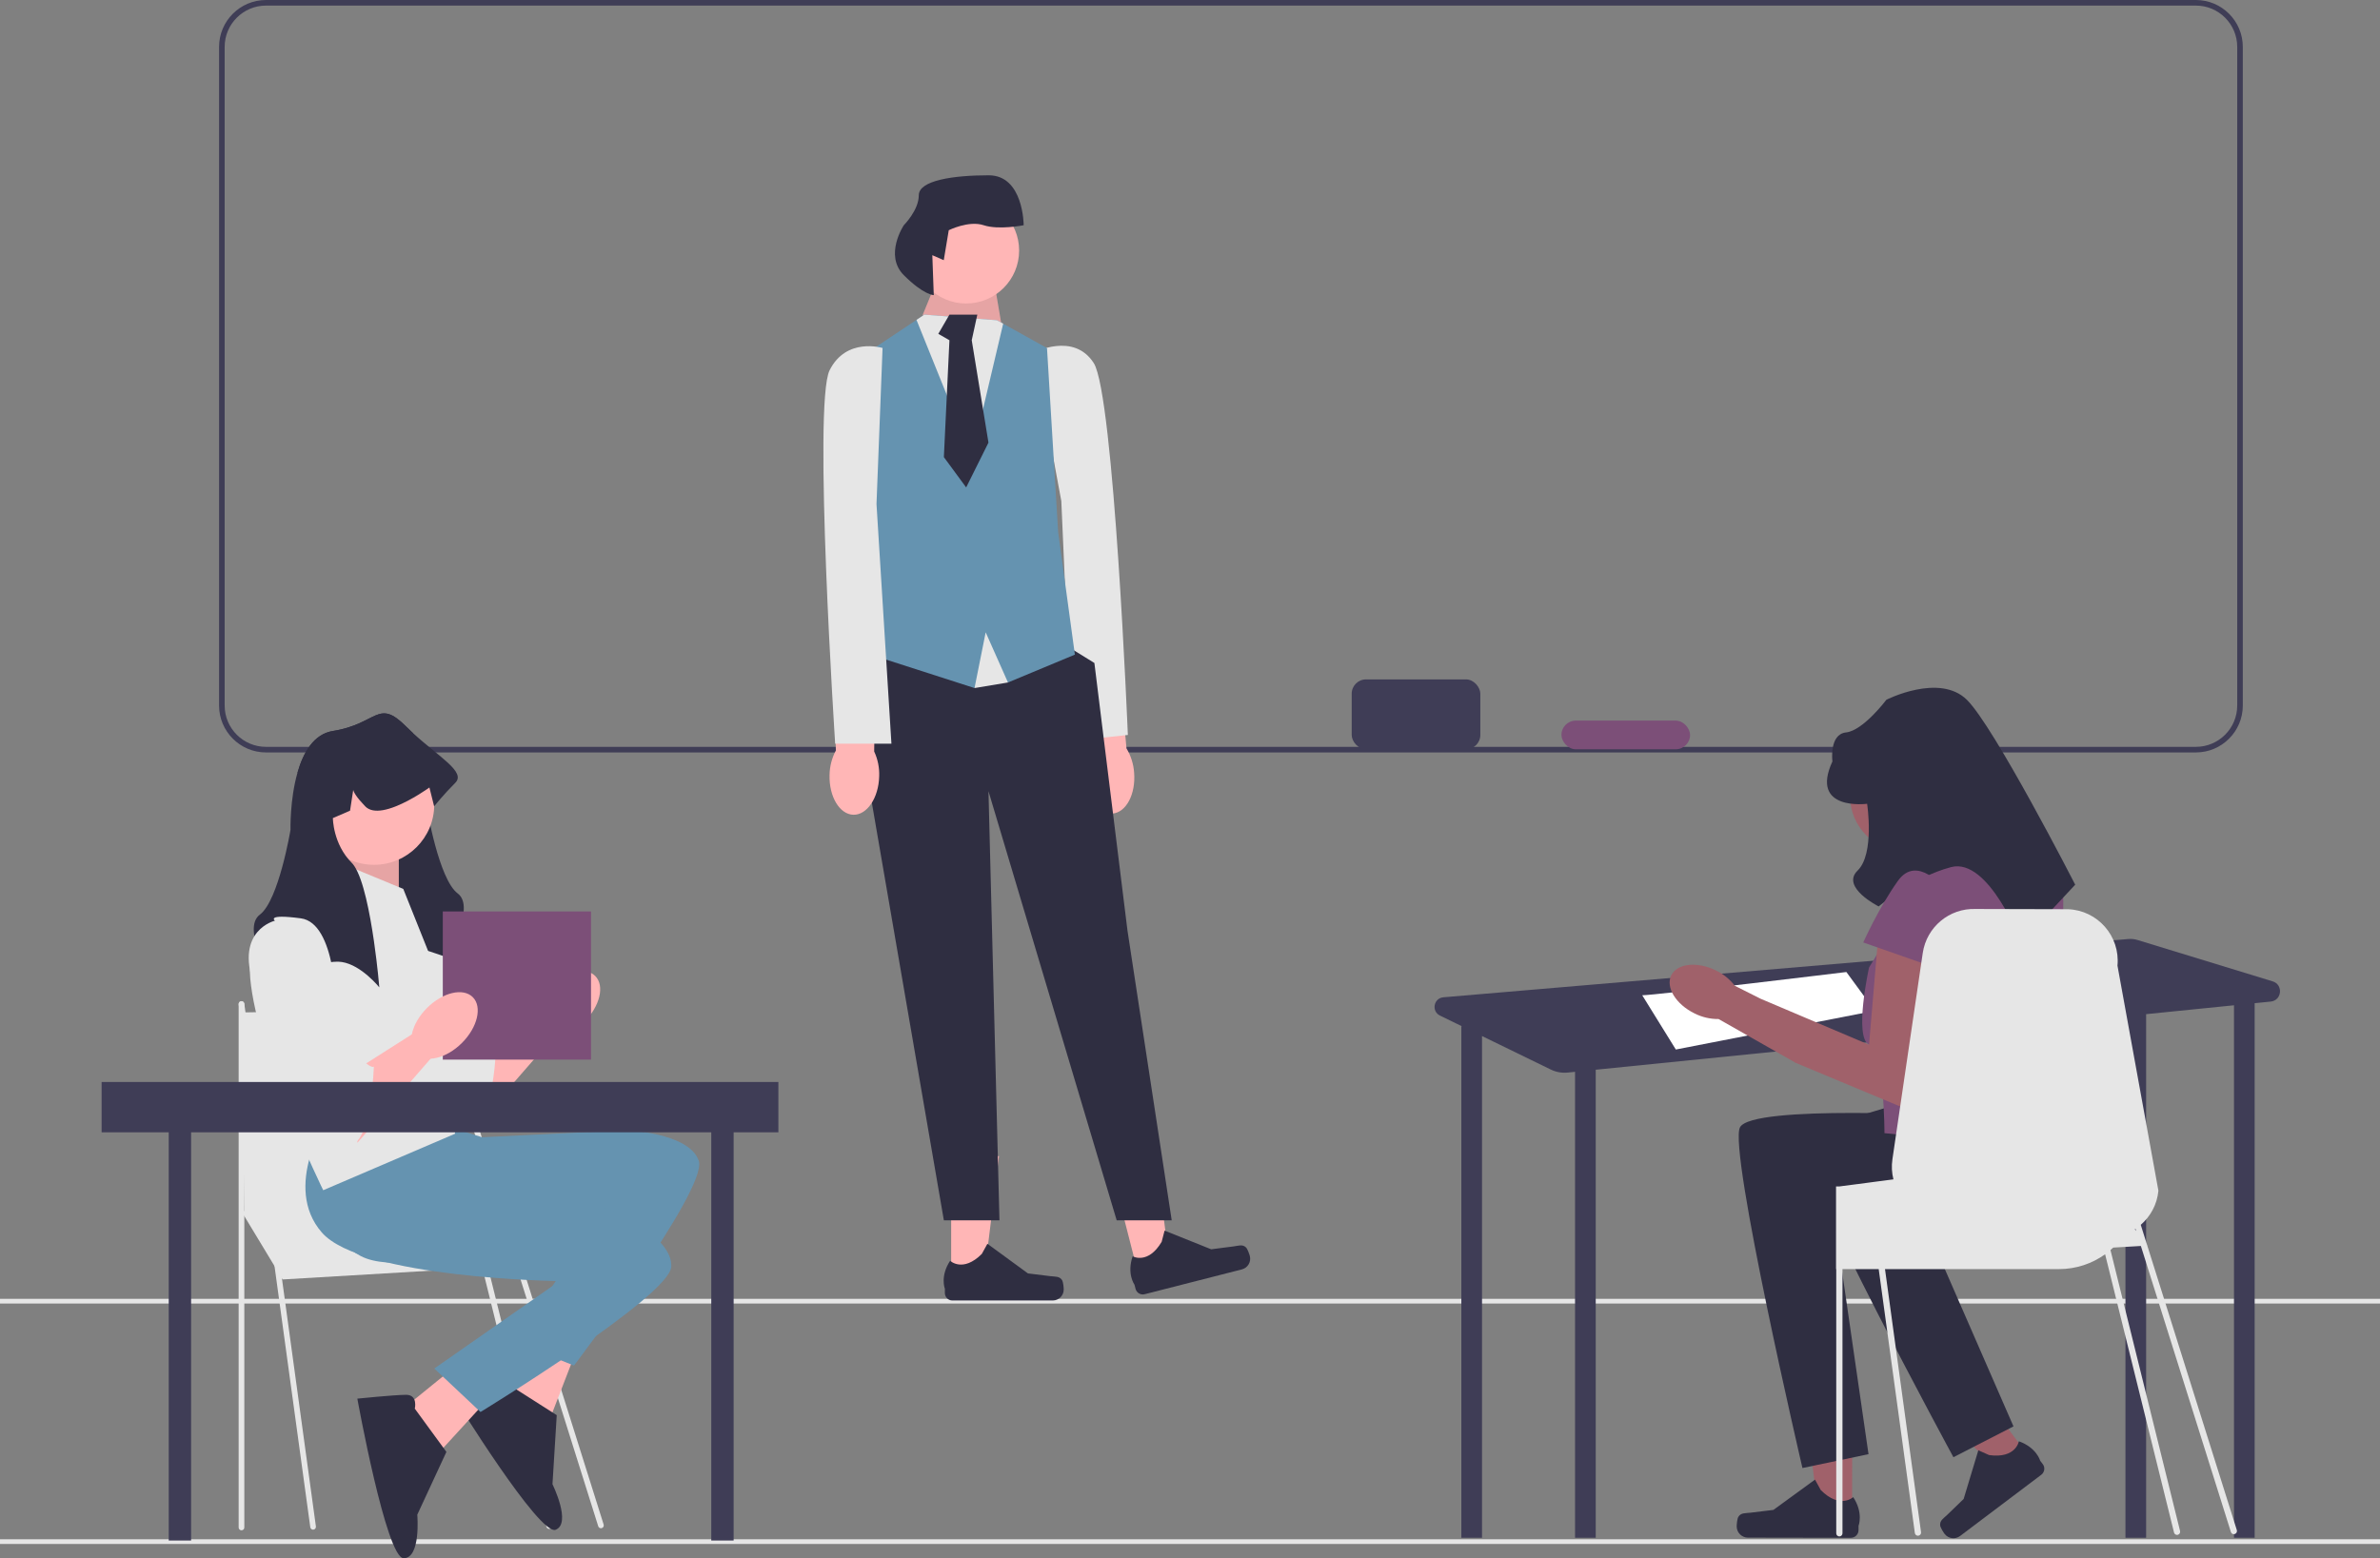 <?xml version="1.0" encoding="UTF-8" standalone="no"?>
<svg
   width="851.034"
   height="557.347"
   viewBox="0 0 851.034 557.347"
   role="img"
   artist="Katerina Limpitsouni"
   source="https://undraw.co/"
   version="1.1"
   id="svg23971"
   xmlns="http://www.w3.org/2000/svg"
   xmlns:svg="http://www.w3.org/2000/svg">
  <rect x="0" y="0" width="851.034" height="557.347" fill="#808080" stroke="none"/>
  <defs
     id="defs23975" />
  <path
     d="M 785.204,269.129 H 95.109 c -9.25,0 -16.775,-7.525 -16.775,-16.776 V 16.775 C 78.334,7.525 85.859,0 95.109,0 h 690.095 c 9.25,0 16.775,7.525 16.775,16.775 v 235.577 c 0,9.251 -7.525,16.776 -16.775,16.776 z M 95.109,2 C 86.962,2 80.334,8.628 80.334,16.775 v 235.577 c 0,8.147 6.628,14.776 14.775,14.776 h 690.095 c 8.147,0 14.775,-6.629 14.775,-14.776 V 16.775 C 799.979,8.628 793.351,2 785.204,2 Z"
     fill="#3f3d56"
     id="path23823" />
  <rect
     id="uuid-dac6dc9f-03bc-4283-a90c-97bcdcbf45dc"
     y="550.557"
     width="851.034"
     height="1.683"
     fill="#e6e6e6"
     x="0" />
  <rect
     id="uuid-2f9646f7-bb94-4523-8d2e-fd8f0877664c"
     y="464.557"
     width="851.034"
     height="1.683"
     fill="#e6e6e6"
     x="0" />
  <g
     id="g23863">
    <path
       id="uuid-bb35f39c-94aa-41c4-b5d9-34ca9a9e88f1-543"
       d="m 387.84,277.792 c 0.611,7.68 5.069,13.59 9.957,13.2 4.887,-0.39 8.353,-6.931 7.74,-14.613 -0.203,-3.072 -1.138,-6.051 -2.728,-8.688 l -3,-32.507 -15.225,1.733 4.574,31.863 c -1.153,2.856 -1.605,5.946 -1.318,9.013 z"
       fill="#ffb6b6" />
    <path
       d="m 369.653,126.133 c 0,0 14.232,-7.534 21.448,3.725 7.216,11.258 12.197,133.021 12.197,133.021 l -20.002,2.135 -3.792,-85.803 -9.852,-53.078 z"
       fill="#e6e6e6"
       id="path23828" />
    <g
       id="g23834">
      <polygon
         points="340.114,458.204 351.701,458.203 357.213,413.509 340.112,413.51 "
         fill="#ffb6b6"
         id="polygon23830" />
      <path
         d="m 379.814,457.941 v 0 c 0.361,0.608 0.551,2.569 0.551,3.275 v 0 c 0,2.172 -1.761,3.933 -3.933,3.933 h -35.885 c -1.482,0 -2.683,-1.201 -2.683,-2.683 v -1.494 c 0,0 -1.775,-4.49 1.88,-10.025 0,0 4.542,4.334 11.33,-2.454 l 2.002,-3.626 14.489,10.596 8.031,0.989 c 1.757,0.216 3.315,-0.034 4.218,1.489 h 1.4e-4 z"
         fill="#2f2e41"
         id="path23832" />
    </g>
    <g
       id="g23840">
      <polygon
         points="407.168,456.286 418.395,453.417 412.674,408.749 396.104,412.983 "
         fill="#ffb6b6"
         id="polygon23836" />
      <path
         d="m 445.568,446.205 v 0 c 0.5,0.499 1.17,2.352 1.345,3.037 v 0 c 0.538,2.104 -0.733,4.246 -2.837,4.784 l -34.768,8.882 c -1.436,0.367 -2.897,-0.5 -3.264,-1.935 l -0.37,-1.448 c 0,0 -2.831,-3.911 -0.66,-10.178 0,0 5.474,3.074 10.37,-5.182 l 1.042,-4.009 16.661,6.681 8.026,-1.03 c 1.756,-0.225 3.203,-0.853 4.456,0.398 z"
         fill="#2f2e41"
         id="path23838" />
    </g>
    <polygon
       points="358.323,117.428 330.527,116.525 329.978,112.538 336.508,96.59 354.449,94.597 "
       fill="#ffb6b6"
       id="polygon23842" />
    <polygon
       points="358.323,117.428 330.527,116.525 329.978,112.538 336.508,96.59 354.449,94.597 "
       opacity="0.1"
       id="polygon23844" />
    <polygon
       points="357.385,436.481 353.453,282.982 399.303,436.481 418.979,436.481 403.157,332.82 391.329,237.132 384.155,232.7 349.466,213.21 309.596,229.158 301.622,251.086 307.602,263.047 337.505,436.481 "
       fill="#2f2e41"
       id="polygon23846" />
    <polygon
       points="360.43,244.109 348.469,246.102 332.521,208.226 368.404,208.226 "
       fill="#e6e6e6"
       id="polygon23848" />
    <polygon
       points="306.605,232.626 312.586,208.226 306.605,128.486 327.717,114.412 330.527,112.538 356.443,114.532 358.715,115.768 374.384,124.499 378.371,190.285 384.352,234.141 360.43,244.109 352.456,226.167 348.469,246.102 "
       fill="#2f2e41"
       id="polygon23850"
       style="fill:#6593b0;fill-opacity:1" />
    <polygon
       points="356.443,114.532 358.715,115.768 347.472,163.372 327.717,114.412 330.527,112.538 "
       fill="#e6e6e6"
       id="polygon23852" />
    <polygon
       points="345.479,174.337 353.453,158.315 347.472,121.694 349.466,112.538 339.498,112.538 335.511,119.405 339.498,121.694 337.505,163.496 "
       fill="#2f2e41"
       id="polygon23854" />
    <circle
       cx="345.479"
       cy="89.613"
       r="18.938"
       fill="#ffb6b6"
       id="circle23856" />
    <path
       d="m 333.376,91.274 4.092,1.786 1.786,-10.715 c 0,0 7.143,-3.572 12.501,-1.786 5.358,1.786 14.287,0 14.287,0 0,0 0,-17.858 -12.501,-17.858 -12.501,0 -25.002,1.786 -25.002,7.143 0,5.358 -5.358,10.715 -5.358,10.715 0,0 -7.143,10.715 0,17.858 7.143,7.143 10.715,7.143 10.715,7.143 z"
       fill="#2f2e41"
       id="path23858" />
    <path
       id="uuid-97233535-ec91-4408-928f-bf1e5273ca3e-544"
       d="m 296.629,277.232 c -0.208,7.701 3.598,14.051 8.499,14.183 4.901,0.131 9.041,-6.005 9.248,-13.709 0.125,-3.076 -0.489,-6.138 -1.79,-8.928 l 0.468,-32.642 -15.323,0.107 1.166,32.168 c -1.45,2.717 -2.227,5.742 -2.268,8.822 z"
       fill="#ffb6b6" />
    <path
       d="m 315.586,124.462 c 0,0 -12.958,-3.987 -18.938,7.974 C 290.667,144.397 298.641,266 298.641,266 h 20.115 l -5.339,-85.72 2.168,-55.818 z"
       fill="#e6e6e6"
       id="path23861" />
  </g>
  <g
     id="g23897">
    <path
       d="m 812.657,351.008 -48.322,-14.792 c -1.069,-0.327 -2.19,-0.447 -3.304,-0.352 l -244.902,20.843 c -3.492,0.297 -4.369,5.007 -1.219,6.542 l 7.845,3.822 h -0.209 v 182.952 h 7.392 V 370.57 l 24.586,11.978 c 1.881,0.916 3.98,1.291 6.062,1.08 l 2.616,-0.264 v 166.659 h 7.392 v -167.405 l 189.42,-19.133 v 186.539 h 7.392 V 362.737 l 31.416,-3.173 v 190.459 h 7.392 V 358.817 l 5.731,-0.579 c 4.024,-0.406 4.579,-6.046 0.712,-7.229 z"
       fill="#3f3d56"
       id="path23865" />
    <path
       d="m 587.226,355.982 c 4.62,0 72.996,-8.316 72.996,-8.316 l 10.164,13.86 -71.148,13.86 -12.012,-19.404 z"
       fill="#ffffff"
       id="path23867" />
    <g
       id="g23873">
      <polygon
         points="662.269,542.917 650.39,542.895 644.818,497.064 662.35,497.096 "
         fill="#a0616a"
         id="polygon23869" />
      <path
         d="m 621.57,542.577 v 0 c -0.371,0.622 -0.57,2.633 -0.571,3.357 v 0 c -0.004,2.227 1.798,4.035 4.025,4.039 l 36.789,0.063 c 1.519,0.003 2.753,-1.227 2.755,-2.746 l 0.003,-1.532 c 0,0 1.828,-4.6 -1.909,-10.281 0,0 -4.665,4.435 -11.611,-2.536 l -2.046,-3.721 -14.873,10.838 -8.235,0.999 c -1.802,0.219 -3.398,-0.04 -4.327,1.519 h -1.4e-4 z"
         fill="#2f2e41"
         id="path23871" />
    </g>
    <g
       id="g23879">
      <polygon
         points="726.027,521.605 716.655,528.674 684.925,495.887 698.759,485.453 "
         fill="#a0616a"
         id="polygon23875" />
      <path
         d="m 693.757,545.615 v 0 c 0.079,0.712 1.122,2.414 1.553,2.986 v 0 c 1.325,1.757 3.824,2.107 5.581,0.781 l 29.024,-21.895 c 1.198,-0.904 1.437,-2.609 0.533,-3.807 l -0.912,-1.208 c 0,0 -1.304,-4.715 -7.637,-6.961 0,0 -1.03,6.277 -10.661,4.928 l -3.831,-1.712 -5.253,17.411 -5.892,5.7 c -1.289,1.247 -2.702,1.995 -2.504,3.778 l -1.1e-4,9e-5 z"
         fill="#2f2e41"
         id="path23877" />
    </g>
    <path
       d="m 701.2,284.74 c 0,10.955 -8.881,19.835 -19.835,19.835 -10.955,0 -19.835,-8.881 -19.835,-19.835 0,-10.955 8.881,-19.835 19.835,-19.835 10.955,0 19.835,8.881 19.835,19.835 z"
       fill="#a0616a"
       id="path23881" />
    <path
       d="m 699.331,399.107 c 0,0 -73.032,-4.134 -77.166,4.134 -4.134,8.268 22.348,121.833 22.348,121.833 l 23.627,-4.952 -11.526,-79.677 c 0,0 60.943,16.14 69.211,-3.151 8.268,-19.291 5.888,-26.475 5.888,-26.475 z"
       fill="#2f2e41"
       id="path23883" />
    <path
       d="m 718.043,385.229 c 0,0 -71.524,15.333 -73.323,24.4 -1.8,9.067 53.781,111.581 53.781,111.581 l 21.475,-11.025 -32.192,-73.789 c 0,0 63.042,-0.557 65.912,-21.348 2.87,-20.791 -1.326,-27.089 -1.326,-27.089 l -34.327,-2.729 z"
       fill="#2f2e41"
       id="path23885" />
    <path
       d="m 726.202,307.472 h -34.362 l -23.512,38.583 c 0,0 -5.512,24.933 0,27.624 5.512,2.691 5.512,31.628 5.512,31.628 l 57.874,5.512 c 0,0 8.268,-86.811 5.512,-95.079 -2.756,-8.268 -11.024,-8.268 -11.024,-8.268 z"
       fill="#6c63ff"
       id="path23887"
       style="fill:#7c4f78;fill-opacity:1" />
    <path
       d="m 671.772,332.965 -3.445,40.715 -38.747,-16.445 -9.248,-4.651 c -1.811,-2.362 -4.162,-4.256 -6.855,-5.523 -6.697,-3.264 -13.807,-2.455 -15.884,1.805 -2.077,4.261 1.667,10.36 8.363,13.622 2.658,1.341 5.599,2.025 8.576,1.996 l 27.058,15.368 0.032,-0.06 0.12,0.214 42.432,17.722 9.763,-53.449 -22.165,-11.315 z"
       fill="#a0616a"
       id="path23889" />
    <path
       d="m 667.638,287.492 c 0,0 -20.669,2.756 -12.402,-15.158 0,0 -1.261,-9.711 4.882,-10.367 6.142,-0.656 14.41,-11.68 14.41,-11.68 0,0 18.955,-9.646 28.769,0 9.814,9.646 38.751,66.142 38.751,66.142 l -19.291,20.669 c 0,0 -11.598,-30.489 -25.09,-26.957 -13.493,3.532 -25.894,14.062 -25.894,14.062 0,0 -13.693,-6.853 -7.535,-12.825 6.157,-5.973 3.401,-23.886 3.401,-23.886 z"
       fill="#2f2e41"
       id="path23891" />
    <path
       d="m 695.197,317.807 c 0,0 -9.646,-12.402 -16.536,-2.756 -6.89,9.646 -12.402,22.047 -12.402,22.047 l 27.559,9.646 1.378,-28.937 z"
       fill="#6c63ff"
       id="path23893"
       style="fill:#7c4f78;fill-opacity:1" />
    <path
       d="m 799.836,547.279 -32.019,-101.77 0.005,-3.4e-4 h 0.074 l -0.129,-0.166 -0.003,-0.004 -2.281,-7.249 0.001,-9e-4 c 3.474,-2.994 5.84,-7.272 6.311,-12.197 l -14.636,-80.499 c 1.007,-10.571 -7.096,-19.811 -17.713,-20.189 l -33.024,-0.083 c -9.388,-0.333 -17.519,6.449 -18.887,15.745 l -0.73,4.934 -10.118,68.829 c -0.37,2.476 -0.222,4.916 0.36,7.198 l -7.281,0.952 -2.208,0.296 -8.732,1.137 -0.028,0.009 -1.09,0.139 h -1.183 v 29.568 h 0.074 v 94.507 c 0,0.61 0.499,1.109 1.109,1.109 0.619,0 1.118,-0.499 1.118,-1.109 v -94.507 h 12.954 l 12.927,94.396 c 0.083,0.554 0.554,0.961 1.109,0.961 0.046,0 0.102,0 0.148,-0.009 0.61,-0.083 1.035,-0.647 0.952,-1.257 l -12.881,-94.091 h 62.157 c 6.172,0 11.891,-1.959 16.547,-5.312 l 24.645,99.535 c 0.128,0.504 0.581,0.838 1.078,0.838 0.091,0 0.183,-0.011 0.275,-0.034 0.596,-0.152 0.956,-0.758 0.804,-1.353 l -24.883,-100.497 c 0.331,-0.276 0.662,-0.57 0.975,-0.873 l 9.893,-0.582 32.186,102.3 c 0.149,0.475 0.588,0.779 1.061,0.779 0.111,0 0.223,-0.017 0.334,-0.052 0.586,-0.185 0.912,-0.81 0.728,-1.396 z M 763.368,439.669 c 0.083,-0.046 0.157,-0.102 0.231,-0.148 l 5.6e-4,-4.5e-4 0.238,0.756 z"
       fill="#e6e6e6"
       id="path23895" />
  </g>
  <g
     id="g23965">
    <g
       id="g23905">
      <polygon
         points="171.565,374.775 193.114,361.071 201.875,366.355 171.565,401.183 "
         fill="#ffb6b6"
         id="polygon23899" />
      <path
         d="m 142.097,321.733 c 0,0 -14.313,3.368 -7.577,22.732 6.736,19.365 28.626,59.778 35.361,57.252 6.736,-2.526 7.577,-27.784 7.577,-27.784 0,0 -0.842,0.842 -4.21,-2.526 -3.368,-3.368 -3.368,-1.83 -3.368,-5.546 0,-3.716 -2.755,-6.47 -2.755,-6.47 l -3.139,-6.507 c 0,0 0,-30.31 -12.629,-31.994 -12.629,-1.684 -9.261,0.842 -9.261,0.842 z"
         fill="#e6e6e6"
         id="path23901" />
      <ellipse
         cx="202.717"
         cy="359.199"
         rx="14.313"
         ry="8.84"
         transform="rotate(-45,202.717,359.199)"
         fill="#ffb6b6"
         id="ellipse23903" />
    </g>
    <g
       id="g23919">
      <polygon
         points="86.348,433.29 101.052,457.628 186.741,452.557 163.925,423.149 "
         fill="#e6e6e6"
         id="polygon23907" />
      <path
         d="m 111.952,547.12 c -0.499,0 -0.934,-0.368 -1.003,-0.876 L 85.343,359.236 c -0.076,-0.555 0.312,-1.067 0.867,-1.142 0.555,-0.08 1.066,0.312 1.142,0.867 l 25.605,187.007 c 0.076,0.555 -0.312,1.067 -0.867,1.142 -0.047,0.006 -0.093,0.009 -0.139,0.009 z"
         fill="#e6e6e6"
         id="path23909" />
      <path
         d="m 86.348,547.358 c -0.56,0 -1.014,-0.454 -1.014,-1.014 V 359.135 c 0,-0.56 0.454,-1.014 1.014,-1.014 0.56,0 1.014,0.454 1.014,1.014 v 187.209 c 0,0.56 -0.454,1.014 -1.014,1.014 z"
         fill="#e6e6e6"
         id="path23911" />
      <path
         d="m 214.882,546.613 c -0.431,0 -0.831,-0.277 -0.967,-0.71 L 153.324,353.319 c -0.168,-0.534 0.129,-1.104 0.663,-1.272 0.534,-0.167 1.104,0.129 1.272,0.663 l 60.591,192.584 c 0.168,0.534 -0.129,1.104 -0.663,1.272 -0.101,0.032 -0.204,0.047 -0.305,0.047 z"
         fill="#e6e6e6"
         id="path23913" />
      <path
         d="m 196.374,546.85 c -0.453,0 -0.865,-0.305 -0.982,-0.764 L 153.308,376.117 c -0.138,-0.543 0.19,-1.095 0.733,-1.233 0.544,-0.137 1.095,0.19 1.233,0.733 l 42.084,169.969 c 0.138,0.543 -0.19,1.095 -0.733,1.233 -0.084,0.021 -0.168,0.031 -0.251,0.031 z"
         fill="#e6e6e6"
         id="path23915" />
      <polygon
         points="86.348,362.117 156.573,361.037 169.502,434.811 87.362,434.811 "
         fill="#e6e6e6"
         id="polygon23917" />
    </g>
    <g
       id="g23927">
      <polygon
         points="194.266,470.597 176.568,501.755 197.117,506.279 205.684,484.118 "
         fill="#ffb6b6"
         id="polygon23921" />
      <path
         d="m 182.925,495.873 c 0,0 -0.688,-5.081 -4.731,-3.469 -4.043,1.612 -15.711,7.605 -15.711,7.605 0,0 30.434,49.451 36.209,47.147 5.776,-2.304 -1.138,-16.282 -1.138,-16.282 l 1.526,-24.709 -16.155,-10.293 z"
         fill="#2f2e41"
         id="path23923" />
      <path
         d="m 115.997,410.136 c 0,0 -6.315,29.047 13.05,39.15 19.365,10.103 85.457,-14.734 85.457,-14.734 l -30.31,45.415 21.049,8.469 c 0,0 47.991,-63.146 44.623,-73.249 -3.368,-10.103 -26.1,-10.945 -26.1,-10.945 l -51.358,2.526 -13.471,-4.21 -42.939,7.577 z"
         fill="#2f2e41"
         id="path23925"
         style="fill:#6593b0;fill-opacity:1" />
    </g>
    <g
       id="g23935">
      <polygon
         points="168.084,484.425 140.261,507.008 157.755,518.699 173.798,501.174 "
         fill="#ffb6b6"
         id="polygon23929" />
      <path
         d="m 148.322,503.842 c 0,0 1.208,-4.983 -3.144,-4.952 -4.353,0.031 -17.402,1.367 -17.402,1.367 0,0 10.353,57.135 16.571,57.091 6.218,-0.044 4.865,-15.58 4.865,-15.58 l 10.412,-22.459 -11.302,-15.466 z"
         fill="#2f2e41"
         id="path23931" />
      <path
         d="m 117.181,399.629 c 0,0 -16.451,24.758 -2.091,41.215 14.361,16.457 84.96,17.372 84.96,17.372 l -44.758,31.272 16.524,15.548 c 0,0 67.678,-41.354 68.218,-51.99 0.54,-10.636 -20.328,-19.692 -20.328,-19.692 l -48.757,-16.336 -11.016,-8.823 -42.753,-8.567 z"
         fill="#2f2e41"
         id="path23933"
         style="fill:#6593b0;fill-opacity:1" />
    </g>
    <path
       d="m 159.443,342.284 c 0,0 -15.997,-5.894 -23.574,-5.894 -0.724,0 -1.44,0.084 -2.155,0.236 -4.85,1.027 -9.312,5.195 -11.45,7.468 -0.834,0.892 -1.313,1.49 -1.313,1.49 0,0 0.051,-0.581 0.152,-1.6 0.497,-5.355 2.332,-22.926 5.624,-34.174 1.179,-4.016 2.534,-7.224 4.092,-8.781 3.629,-3.637 5.304,-7.998 6.079,-11.248 0.657,-2.787 0.657,-4.749 0.657,-4.749 l -6.138,-2.644 -1.137,-7.426 c -0.202,0.876 -1.137,2.585 -4.277,5.86 -0.269,0.278 -0.564,0.514 -0.876,0.716 -4.53,2.846 -13.766,-2.105 -18.742,-5.22 2.071,-7.199 5.826,-13.783 12.646,-14.86 15.997,-2.526 15.997,-11.787 26.1,-1.684 0.834,0.834 1.675,1.633 2.517,2.408 3.233,6.18 4.412,14.465 4.833,20.223 0.303,4.033 0.227,6.837 0.227,6.837 0,0 4.21,25.258 10.945,30.31 6.736,5.052 -4.21,22.732 -4.21,22.732 z"
       fill="#2f2e41"
       id="path23937" />
    <polygon
       points="128.292,301.871 116.915,318.558 142.605,325.446 142.605,301.871 "
       fill="#ffb6b6"
       id="polygon23939" />
    <polygon
       points="128.292,301.871 116.915,318.558 142.605,325.446 142.605,301.871 "
       opacity="0.1"
       id="polygon23941" />
    <path
       d="m 144.202,317.944 -24.416,-10.103 c 0,0 -32.836,14.313 -30.31,42.097 2.526,27.784 26.1,75.775 26.1,75.775 l 47.149,-20.207 -5.052,-53.884 -13.471,-33.678 z"
       fill="#e6e6e6"
       id="path23943" />
    <circle
       cx="133.734"
       cy="287.78"
       r="21.541"
       fill="#ffb6b6"
       id="circle23945" />
    <path
       d="m 162.811,279.981 c -4.21,4.21 -7.577,8.419 -7.577,8.419 l -1.684,-6.736 c 0,0 -0.387,0.286 -1.069,0.741 -2.669,1.819 -9.834,6.39 -15.584,7.375 -2.559,0.438 -4.833,0.16 -6.315,-1.381 -3.14,-3.275 -4.075,-4.984 -4.277,-5.86 l -1.137,7.426 -6.138,2.644 c 0,0 0,9.244 6.736,15.997 0.328,0.328 0.648,0.732 0.96,1.204 3.216,4.85 5.523,16.721 6.988,26.816 1.297,8.975 1.92,16.536 1.92,16.536 0,0 -6.373,-7.982 -13.37,-9.068 -0.387,-0.059 -0.775,-0.101 -1.162,-0.109 -0.126,-0.017 -0.261,-0.017 -0.387,-0.017 -7.577,0 -23.574,5.894 -23.574,5.894 0,0 -10.945,-17.681 -4.21,-22.732 6.736,-5.052 10.945,-30.31 10.945,-30.31 0,0 -0.278,-10.811 2.509,-20.501 2.071,-7.199 5.826,-13.783 12.646,-14.86 15.997,-2.526 15.997,-11.787 26.1,-1.684 0.834,0.834 1.675,1.633 2.517,2.408 9.413,8.655 19.028,13.934 15.163,17.799 z"
       fill="#2f2e41"
       id="path23947" />
    <rect
       x="60.334"
       y="393"
       width="8"
       height="158"
       fill="#3f3d56"
       id="rect23949" />
    <rect
       x="254.334"
       y="393"
       width="8"
       height="158"
       fill="#3f3d56"
       id="rect23951" />
    <rect
       x="158.334"
       y="326"
       width="53"
       height="53"
       fill="#6c63ff"
       id="rect23953"
       style="fill:#7c4f78;fill-opacity:1" />
    <g
       id="g23961">
      <polygon
         points="127.784,382.352 149.333,368.648 158.094,373.933 127.784,408.761 "
         fill="#ffb6b6"
         id="polygon23955" />
      <path
         d="m 98.316,329.31 c 0,0 -14.313,3.368 -7.577,22.732 6.736,19.365 28.626,59.778 35.361,57.252 6.736,-2.526 7.577,-27.784 7.577,-27.784 0,0 -0.842,0.842 -4.21,-2.526 -3.368,-3.368 -3.368,-1.83 -3.368,-5.546 0,-3.716 -2.755,-6.47 -2.755,-6.47 l -3.139,-6.507 c 0,0 0,-30.31 -12.629,-31.994 -12.629,-1.684 -9.261,0.842 -9.261,0.842 z"
         fill="#e6e6e6"
         id="path23957" />
      <ellipse
         cx="158.936"
         cy="366.776"
         rx="14.313"
         ry="8.84"
         transform="rotate(-45,158.936,366.776)"
         fill="#ffb6b6"
         id="ellipse23959" />
    </g>
    <rect
       x="36.334"
       y="387"
       width="242"
       height="18"
       fill="#3f3d56"
       id="rect23963" />
  </g>
  <rect
     x="483.334"
     y="243"
     width="46"
     height="25"
     rx="5.13"
     ry="5.13"
     fill="#3f3d56"
     id="rect23967" />
  <rect
     x="558.334"
     y="257.74"
     width="46"
     height="10.26"
     rx="5.13"
     ry="5.13"
     fill="#6c63ff"
     id="rect23969"
     style="fill:#7c4f78;fill-opacity:1" />
</svg>
